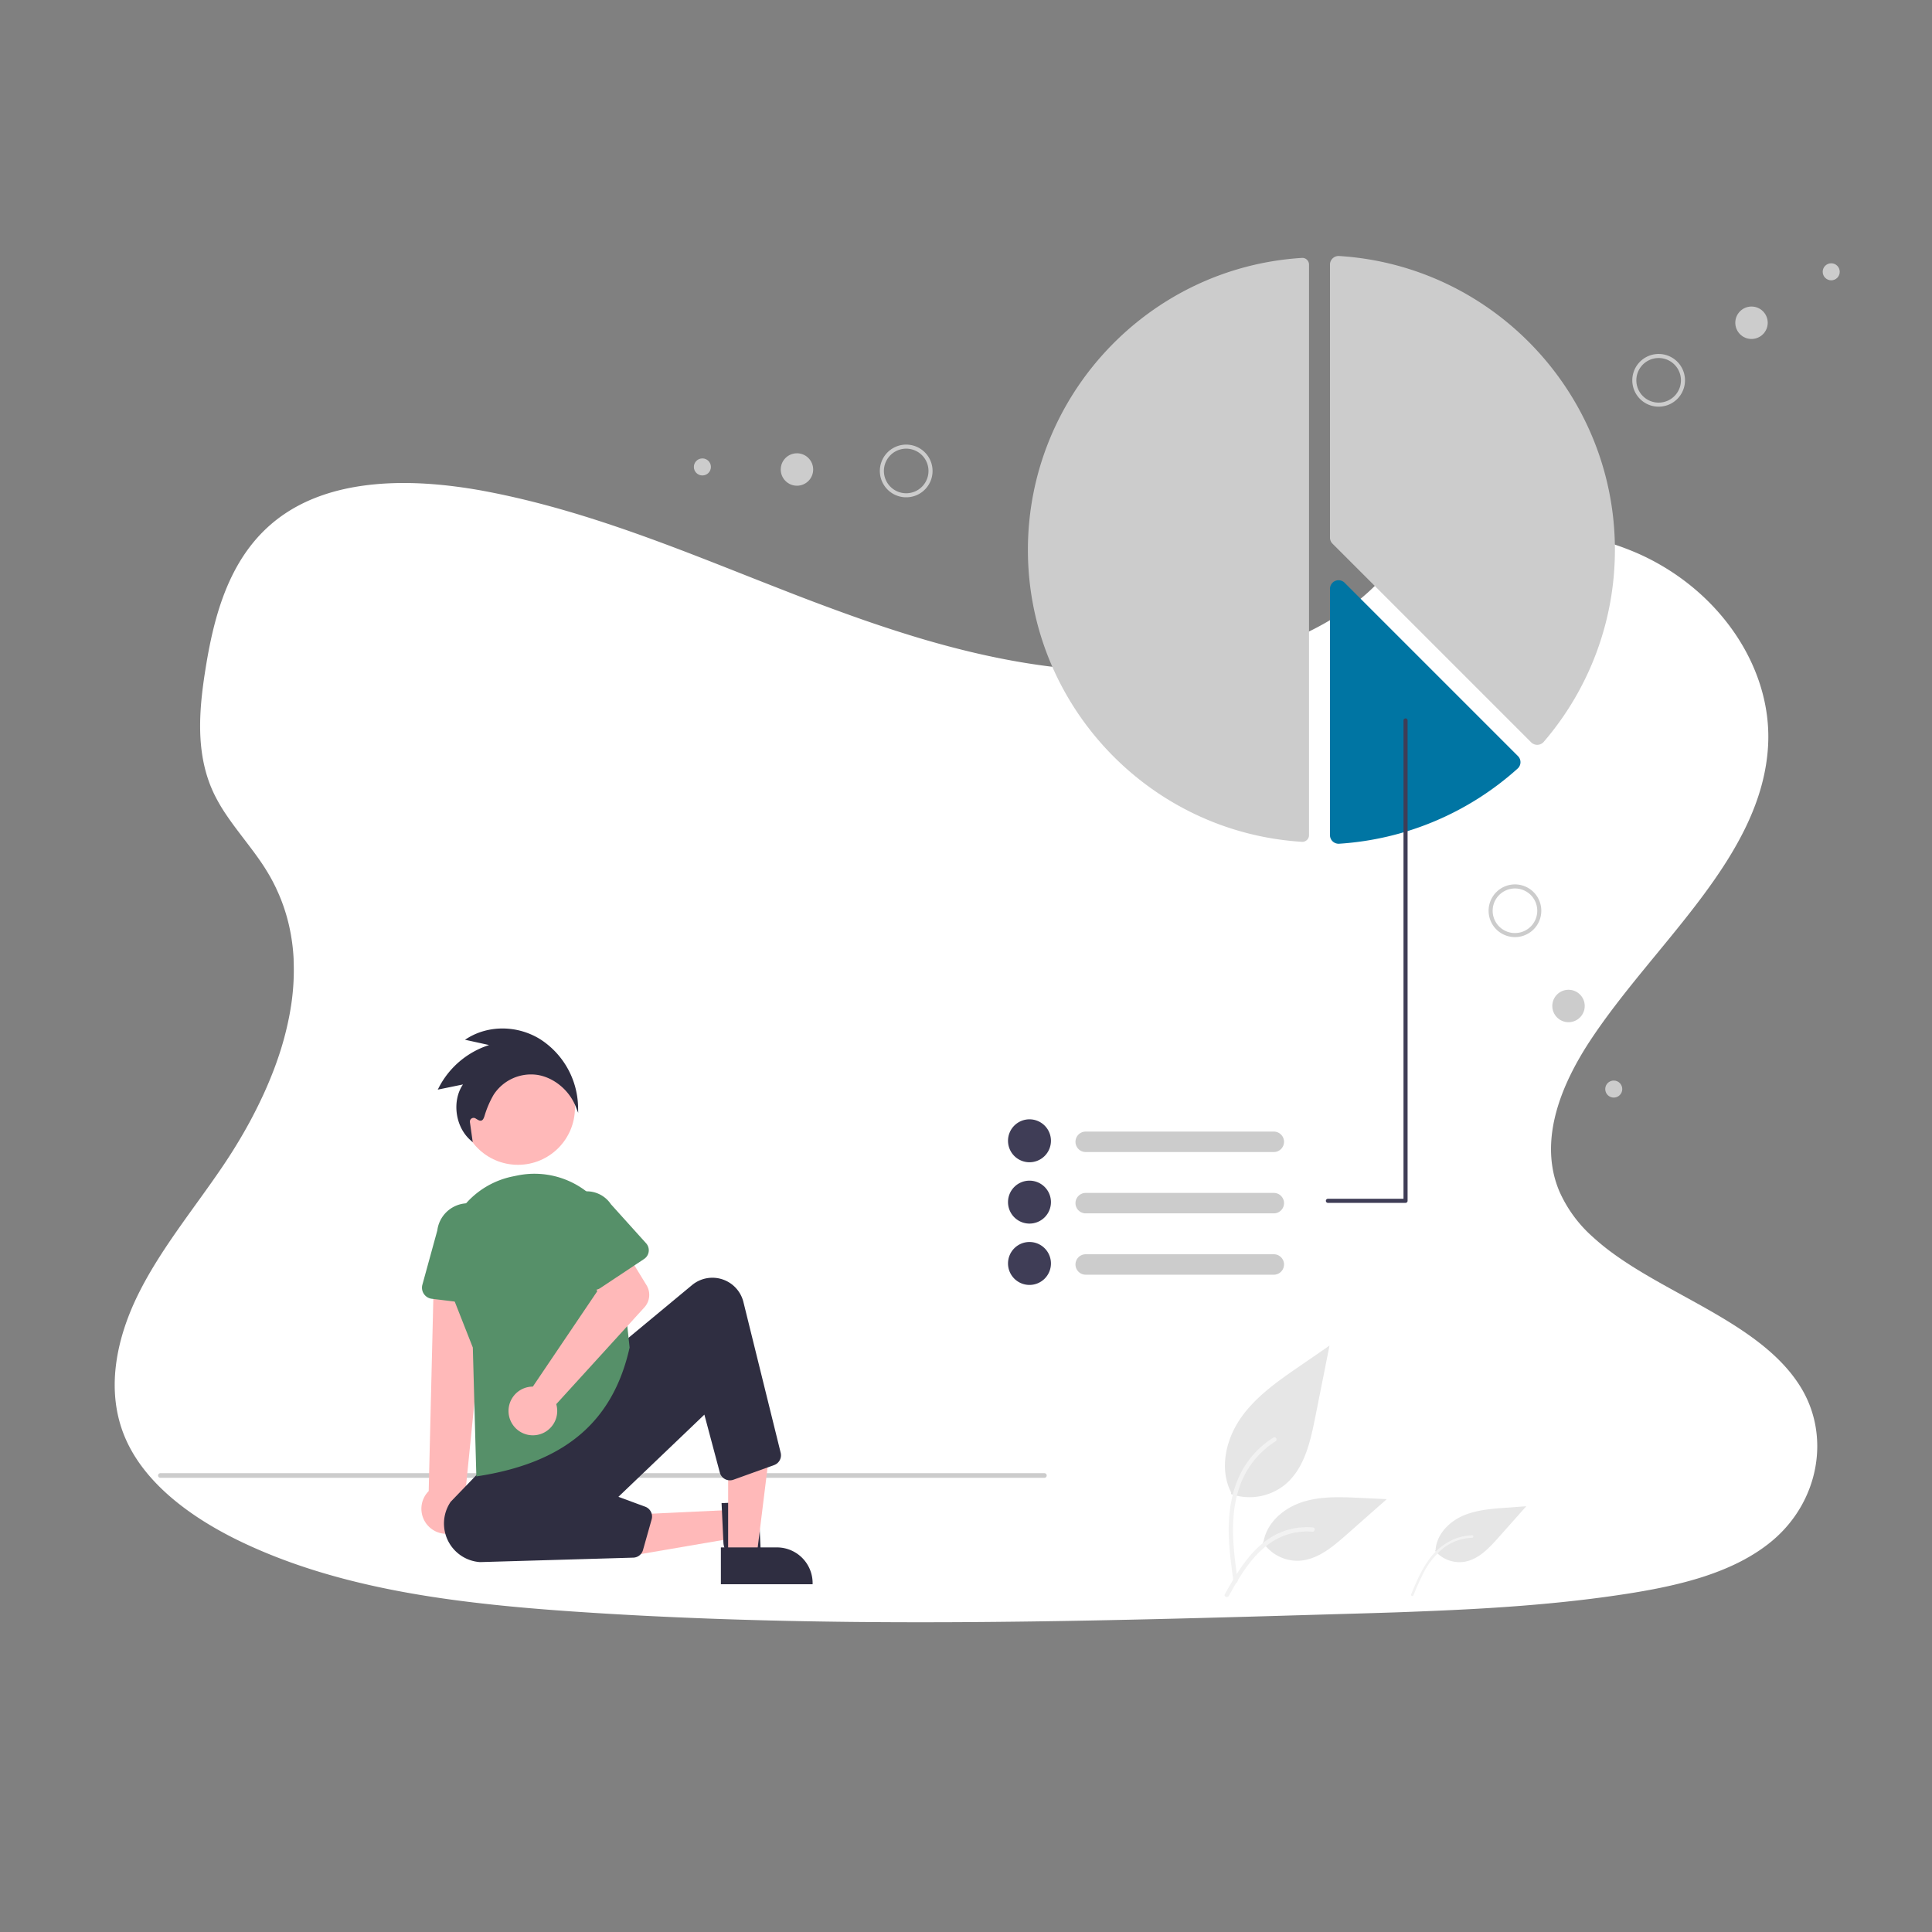 <svg xmlns="http://www.w3.org/2000/svg" xmlns:xlink="http://www.w3.org/1999/xlink" width="800" height="800" viewBox="0 0 800 800">
  <rect x="0" y="0" width="800" height="800" fill="#808080" stroke="none"/>
  <defs>
    <clipPath id="clip-_55">
      <rect width="800" height="800"/>
    </clipPath>
  </defs>
  <g id="_55" data-name="55" clip-path="url(#clip-_55)">
    <g id="Group_169" data-name="Group 169">
      <g id="Component_1_56" data-name="Component 1 – 56" transform="translate(47.512 200)">
        <path id="Path_168" data-name="Path 168" d="M798.2,560.6c-7.681,6.368-16.954,10.907-26.968,14.266q-2.186.747-4.434,1.4c-3.868,1.152-7.828,2.151-11.822,3.024-1.969.44-3.952.845-5.935,1.222-3.373.649-6.759,1.229-10.125,1.76-12.492,1.962-25.068,3.415-37.707,4.518q-5.845.517-11.7.929l-1.557.112-2.793.189-1.718.112c-2.612.175-5.223.328-7.828.475-10.439.587-20.893,1.013-31.346,1.4-7.681.265-15.285.489-22.924.7l-15.537.454-4.015.119-1.76.049q-6.9.209-13.812.4l-1.3.035-4.05.119-7.681.209-2.29.063-2.095.056c-48.761,1.313-97.557,2.269-146.289,1.857q-5.852-.042-11.7-.126c-36.185-.468-72.328-1.732-108.408-4.19-12.681-.866-25.445-1.913-38.14-3.359q-5.866-.663-11.7-1.445c-31.185-4.19-61.6-11.256-88.849-24.44-20.522-9.951-39.467-24.1-47.413-42.937-8.023-19.007-3.778-40.354,5.384-58.984s22.945-35.326,34.83-52.832c4.085-6.026,7.946-12.3,11.445-18.756.209-.391.426-.789.628-1.18q2.688-5.049,5.07-10.223h0q2.262-4.93,4.19-9.957.58-1.5,1.11-3c.042-.112.084-.223.119-.335s.091-.251.133-.377a129.277,129.277,0,0,0,5.265-19.461l.168-.922c.077-.44.154-.873.223-1.313s.133-.817.2-1.229h0a96.363,96.363,0,0,0,1.082-18.749v-.7a79.561,79.561,0,0,0-1.047-9.587h0c-.042-.272-.084-.538-.14-.8a75.079,75.079,0,0,0-3.68-13.337c-.07-.189-.147-.384-.223-.58a.784.784,0,0,0-.1-.258c-.524-1.334-1.082-2.653-1.7-3.973h0c-.1-.223-.209-.454-.314-.7h0c-.2-.426-.4-.852-.621-1.271h0q-1.473-3.01-3.282-5.942c-1.4-2.325-2.982-4.6-4.609-6.836l-.23-.314-.189-.265c-2.137-2.912-4.371-5.775-6.55-8.666-1.711-2.255-3.387-4.525-4.958-6.836l-.279-.419a69.654,69.654,0,0,1-5.083-8.749c-.293-.621-.58-1.243-.845-1.871-.475-1.1-.915-2.214-1.306-3.331-5.363-15.153-3.736-31.7-1.159-47.483,3.82-23.448,10.928-48.719,32.931-63.355,19.21-12.785,45.207-14.28,69.828-11.172,3.945.489,7.849,1.1,11.7,1.795l2.095.4c31.143,5.97,60.6,16.542,89.687,27.861,6.794,2.646,13.575,5.335,20.348,8.009Q384.373,165,392.32,168.1q9.182,3.575,18.5,6.983,5.824,2.137,11.7,4.19,9.42,3.275,18.965,6.222,6.759,2.095,13.589,3.945c21.647,5.893,43.852,9.978,66.581,10.767a203.394,203.394,0,0,0,51.54-4.776c3.945-.894,7.856-1.92,11.7-3.079a152.22,152.22,0,0,0,15.781-5.719c12.995-5.586,24.677-12.96,33.922-22.345l.077-.077c13.693-13.889,33.769-20.948,54.8-22.128a114.611,114.611,0,0,1,11.7-.063,116.1,116.1,0,0,1,42.372,9.916c33.266,15.083,54.78,47.015,53.16,78.905-2.353,46.422-47.106,82.055-73.808,122.667-1.885,2.863-3.68,5.817-5.349,8.833-.615,1.1-1.2,2.214-1.774,3.331-6.578,12.848-10.53,26.723-8.379,40.053a42.77,42.77,0,0,0,1.7,6.92c.328.985.7,1.969,1.11,2.947A54.81,54.81,0,0,0,724.093,434.6a94.977,94.977,0,0,0,8.54,6.941c24.915,18.113,61,29.537,76.943,54.284C822.913,516.348,817.983,544.174,798.2,560.6Z" transform="translate(-112.078 -122.422)" fill="#fff"/>
      </g>
      <g id="Group_168" data-name="Group 168" transform="translate(65.445 106)">
        <path id="Path_2167" data-name="Path 2167" d="M726.132,156.736q-.09,0-.18.006C662.334,160.727,612.5,213.829,612.5,277.634S662.334,394.54,725.952,398.524a2.763,2.763,0,0,0,2.083-.748,2.734,2.734,0,0,0,.871-2.012V159.5a2.773,2.773,0,0,0-2.774-2.767Z" transform="translate(-252.314 -155.946)" fill="#ccc"/>
        <path id="Path_2168" data-name="Path 2168" d="M828.51,358.332a3.567,3.567,0,0,1-2.515-1.041l-82.257-82.257a3.528,3.528,0,0,1-1.04-2.511V159.47a3.516,3.516,0,0,1,1.12-2.587,3.57,3.57,0,0,1,2.673-.962c64.032,4.011,114.191,57.46,114.191,121.68a121.918,121.918,0,0,1-29.48,79.5,3.571,3.571,0,0,1-2.559,1.229Z" transform="translate(-257.424 -155.914)" fill="#ccc"/>
        <path id="Path_2169" data-name="Path 2169" d="M746.262,404.772a3.581,3.581,0,0,1-2.445-.967,3.519,3.519,0,0,1-1.121-2.59v-102a3.551,3.551,0,0,1,6.062-2.511l71.779,71.779a3.559,3.559,0,0,1-.133,5.157,122.183,122.183,0,0,1-73.922,31.128C746.409,404.77,746.335,404.772,746.262,404.772Z" transform="translate(-257.424 -161.399)" fill="#0075a3"/>
        <path id="Path_2172" data-name="Path 2172" d="M604.61,682.437H238.563a.961.961,0,0,1,0-1.922H604.61a.961.961,0,0,1,0,1.922Z" transform="translate(-237.602 -176.502)" fill="#ccc"/>
        <circle id="Ellipse_511" data-name="Ellipse 511" cx="23.597" cy="23.597" r="23.597" transform="translate(125.434 329.131)" fill="#ffb9b9"/>
        <path id="Path_2173" data-name="Path 2173" d="M245.165,540.442l.551,11.766-45.12,7.724-.813-17.365Z" transform="translate(-7.841 -21.21)" fill="#ffb9b9"/>
        <path id="Path_2174" data-name="Path 2174" d="M495.722,692.677l1.252,26.748-.48.023a18.247,18.247,0,0,1-10.585-2.56c-2.88-1.836-4.539-4.378-4.669-7.159h0l-.765-16.337Z" transform="translate(-247.133 -176.98)" fill="#2f2e41"/>
        <path id="Path_2175" data-name="Path 2175" d="M245.7,558.738h11.779l5.6-45.432H245.7Z" transform="translate(-9.643 -20.145)" fill="#ffb9b9"/>
        <path id="Path_2176" data-name="Path 2176" d="M480.18,712.505h23.2a14.782,14.782,0,0,1,14.783,14.783v.48H480.181Z" transform="translate(-247.122 -177.758)" fill="#2f2e41"/>
        <path id="Path_2177" data-name="Path 2177" d="M366.918,700.593a10.321,10.321,0,0,0,2.4-15.643l9.4-93.533-22.391,1.565-2.2,91.448a10.377,10.377,0,0,0,12.787,16.163Z" transform="translate(-242.056 -173.006)" fill="#ffb9b9"/>
        <path id="Path_2178" data-name="Path 2178" d="M378.622,606.561l-23.2-2.827a4.628,4.628,0,0,1-3.9-5.821l6.178-22.468a12.852,12.852,0,0,1,25.507,3.184l.6,23.219a4.628,4.628,0,0,1-5.186,4.713Z" transform="translate(-242.066 -171.937)" fill="#569069"/>
        <path id="Path_2179" data-name="Path 2179" d="M375.749,714.033a16.008,16.008,0,0,1-12.139-24.982l15.155-15.733,55.243-49.479,29.534-24.508a13.225,13.225,0,0,1,21.283,7l15.43,62.419a4.314,4.314,0,0,1-2.733,5.106L480.7,679.916a4.323,4.323,0,0,1-5.642-2.954l-6.4-24L433.058,687l11.108,4.089a4.342,4.342,0,0,1,2.668,5.231l-3.59,12.718a4.306,4.306,0,0,1-4.035,3.147Z" transform="translate(-242.438 -173.197)" fill="#2f2e41"/>
        <path id="Path_2180" data-name="Path 2180" d="M374.251,676.8l-1.461-53.374-9.218-23.41A35.227,35.227,0,0,1,389.2,552.6q1.138-.236,2.27-.461h0a35.222,35.222,0,0,1,41.911,31.1l4.332,40.181-.018.077c-6.907,30.723-26.894,47.631-62.9,53.21Z" transform="translate(-242.449 -171.438)" fill="#569069"/>
        <path id="Path_2181" data-name="Path 2181" d="M397.131,640.89a10.127,10.127,0,0,1,1.588-.118l26.67-39.484-5.051-10.415L435.06,581.2l10.733,17.569a7.686,7.686,0,0,1-.876,9.182l-36.5,40.076a10.085,10.085,0,1,1-11.284-7.134Z" transform="translate(-243.529 -172.604)" fill="#ffb9b9"/>
        <path id="Path_2182" data-name="Path 2182" d="M423.889,599.685a4.319,4.319,0,0,1-2.749-2.325l-9.224-19.641a12.007,12.007,0,1,1,19.964-13.346l14.573,16.172a4.323,4.323,0,0,1-.82,6.5l-18.188,12.082a4.318,4.318,0,0,1-3.556.562Z" transform="translate(-244.363 -171.735)" fill="#569069"/>
        <path id="Path_2183" data-name="Path 2183" d="M715.13,541.755H637.242a4.233,4.233,0,0,1,0-8.466H715.13a4.233,4.233,0,0,1,0,8.466Z" transform="translate(-253.119 -170.724)" fill="#ccc"/>
        <path id="Path_2184" data-name="Path 2184" d="M612.819,545.781a8.889,8.889,0,1,1,8.889-8.889,8.89,8.89,0,0,1-8.889,8.889Z" transform="translate(-251.978 -170.517)" fill="#3f3d56"/>
        <path id="Path_2185" data-name="Path 2185" d="M715.13,568.191H637.242a4.233,4.233,0,1,1,0-8.466H715.13a4.233,4.233,0,1,1,0,8.466Z" transform="translate(-253.119 -171.762)" fill="#ccc"/>
        <path id="Path_2186" data-name="Path 2186" d="M612.819,572.217a8.889,8.889,0,1,1,8.889-8.889A8.889,8.889,0,0,1,612.819,572.217Z" transform="translate(-251.978 -171.554)" fill="#3f3d56"/>
        <path id="Path_2187" data-name="Path 2187" d="M715.13,594.627H637.242a4.233,4.233,0,0,1,0-8.466H715.13a4.233,4.233,0,0,1,0,8.466Z" transform="translate(-253.119 -172.799)" fill="#ccc"/>
        <path id="Path_2188" data-name="Path 2188" d="M612.819,598.653a8.889,8.889,0,1,1,8.889-8.889A8.889,8.889,0,0,1,612.819,598.653Z" transform="translate(-251.978 -172.592)" fill="#3f3d56"/>
        <path id="Path_2189" data-name="Path 2189" d="M741.742,555.819h32.171a.847.847,0,0,0,.847-.847V356.085a.847.847,0,1,0-1.693,0v198.04H741.742a.847.847,0,0,0,0,1.693Z" transform="translate(-257.353 -163.737)" fill="#3f3d56"/>
        <path id="Path_2190" data-name="Path 2190" d="M884.781,219.93h0a10.912,10.912,0,1,1,10-11.753,10.912,10.912,0,0,1-10,11.753Zm-.135-1.673h0a9.233,9.233,0,1,0-9.945-8.462,9.233,9.233,0,0,0,9.945,8.462Z" transform="translate(-262.538 -157.571)" fill="#ccc"/>
        <circle id="Ellipse_512" data-name="Ellipse 512" cx="6.715" cy="6.715" r="6.715" transform="translate(653.102 20.93)" fill="#ccc"/>
        <circle id="Ellipse_513" data-name="Ellipse 513" cx="3.527" cy="3.527" r="3.527" transform="translate(689.297 3.02)" fill="#ccc"/>
        <path id="Path_2191" data-name="Path 2191" d="M831.078,443.682a10.912,10.912,0,1,1-3.088-15.12h0a10.924,10.924,0,0,1,3.088,15.12Zm-16.807-11.106a9.233,9.233,0,1,0,12.794-2.613h0a9.244,9.244,0,0,0-12.793,2.614Z" transform="translate(-260.107 -166.543)" fill="#ccc"/>
        <circle id="Ellipse_514" data-name="Ellipse 514" cx="6.715" cy="6.715" r="6.715" transform="translate(577.329 303.84)" fill="#ccc"/>
        <circle id="Ellipse_515" data-name="Ellipse 515" cx="3.527" cy="3.527" r="3.527" transform="translate(599.247 341.433)" fill="#ccc"/>
        <path id="Path_2192" data-name="Path 2192" d="M549.832,252.976a10.912,10.912,0,1,1,14.628,4.916h0a10.924,10.924,0,0,1-14.628-4.916Zm18.04-8.965a9.233,9.233,0,1,0-4.16,12.377h0a9.244,9.244,0,0,0,4.159-12.377Z" transform="translate(-249.81 -159.104)" fill="#ccc"/>
        <circle id="Ellipse_516" data-name="Ellipse 516" cx="6.715" cy="6.715" r="6.715" transform="translate(257.843 81.695)" fill="#ccc"/>
        <circle id="Ellipse_517" data-name="Ellipse 517" cx="3.527" cy="3.527" r="3.527" transform="translate(221.872 83.82)" fill="#ccc"/>
        <path id="Path_2193" data-name="Path 2193" d="M416.3,523.773l-.984-2.507c-2.714-6.916-9.2-12.232-16.147-13.229a18.454,18.454,0,0,0-17.907,8.3,40.445,40.445,0,0,0-3.777,8.841c-.31.919-.621,1.584-1.221,1.785-.675.243-1.346-.173-2.459-.863a1.539,1.539,0,0,0-2.335,1.516l1.167,8.329-.976-.869c-6.353-5.655-7.658-16.3-3.069-23.047l-10.445,2.146.471-.9a35.67,35.67,0,0,1,20.795-17.562l-10-2.2,1.011-.623c8.959-5.519,20.779-5.364,30.11.387a34.148,34.148,0,0,1,15.714,27.8Z" transform="translate(-242.332 -168.981)" fill="#2f2e41"/>
      </g>
    </g>
    <g id="Group_306" data-name="Group 306" transform="translate(-1749.182 290.293)">
      <path id="Path_2667" data-name="Path 2667" d="M265.487,654.244a23.319,23.319,0,0,0,22.518-3.967c7.887-6.62,10.36-17.526,12.372-27.625l5.951-29.869-12.46,8.579c-8.96,6.17-18.122,12.537-24.326,21.473s-8.912,21.136-3.927,30.805" transform="translate(1993.377 -325.896)" fill="#e6e6e6"/>
      <path id="Path_2668" data-name="Path 2668" d="M267.606,716.028c-1.261-9.186-2.558-18.489-1.673-27.774.786-8.245,3.3-16.3,8.422-22.9a38.1,38.1,0,0,1,9.775-8.857c.977-.617,1.877.932.9,1.546a36.219,36.219,0,0,0-14.326,17.286c-3.119,7.933-3.62,16.581-3.082,25.009.325,5.1,1.014,10.159,1.708,15.216a.928.928,0,0,1-.625,1.1.9.9,0,0,1-1.1-.625Z" transform="translate(1992.323 -351.516)" fill="#f2f2f2"/>
      <path id="Path_2669" data-name="Path 2669" d="M408.733,722.67a13.291,13.291,0,0,0,12.215,4.541c5.786-.981,10.146-5.631,14.046-10.016l11.536-12.971-8.6.627c-6.184.451-12.524.94-18.15,3.546s-10.474,7.823-10.811,14.014" transform="translate(1934.652 -370.81)" fill="#e6e6e6"/>
      <path id="Path_2670" data-name="Path 2670" d="M392.138,748.877c2.028-4.88,4.072-9.828,7.183-14.138a24.9,24.9,0,0,1,10.743-8.833,21.712,21.712,0,0,1,7.359-1.537c.658-.022.654,1,0,1.021a20.642,20.642,0,0,0-12.027,4.369,33.09,33.09,0,0,0-8.724,11.408c-1.309,2.6-2.43,5.287-3.546,7.974a.529.529,0,0,1-.625.361.514.514,0,0,1-.361-.625Z" transform="translate(1941.347 -378.929)" fill="#f2f2f2"/>
      <path id="Path_2671" data-name="Path 2671" d="M289.28,716.542a17.166,17.166,0,0,0,14.957,7.719c7.571-.359,13.883-5.644,19.566-10.661l16.806-14.839-11.123-.532c-8-.383-16.2-.74-23.823,1.727s-14.645,8.4-16.039,16.29" transform="translate(1982.796 -368.284)" fill="#e6e6e6"/>
      <path id="Path_2672" data-name="Path 2672" d="M262.882,746.45c6.07-10.74,13.11-22.677,25.69-26.491a28.667,28.667,0,0,1,10.806-1.116c1.147.1.861,1.867-.284,1.769a26.633,26.633,0,0,0-17.244,4.562c-4.862,3.309-8.648,7.911-11.852,12.79-1.963,2.989-3.721,6.1-5.479,9.216-.562.994-2.2.277-1.636-.729Z" transform="translate(1993.482 -376.658)" fill="#f2f2f2"/>
    </g>
  </g>
</svg>

